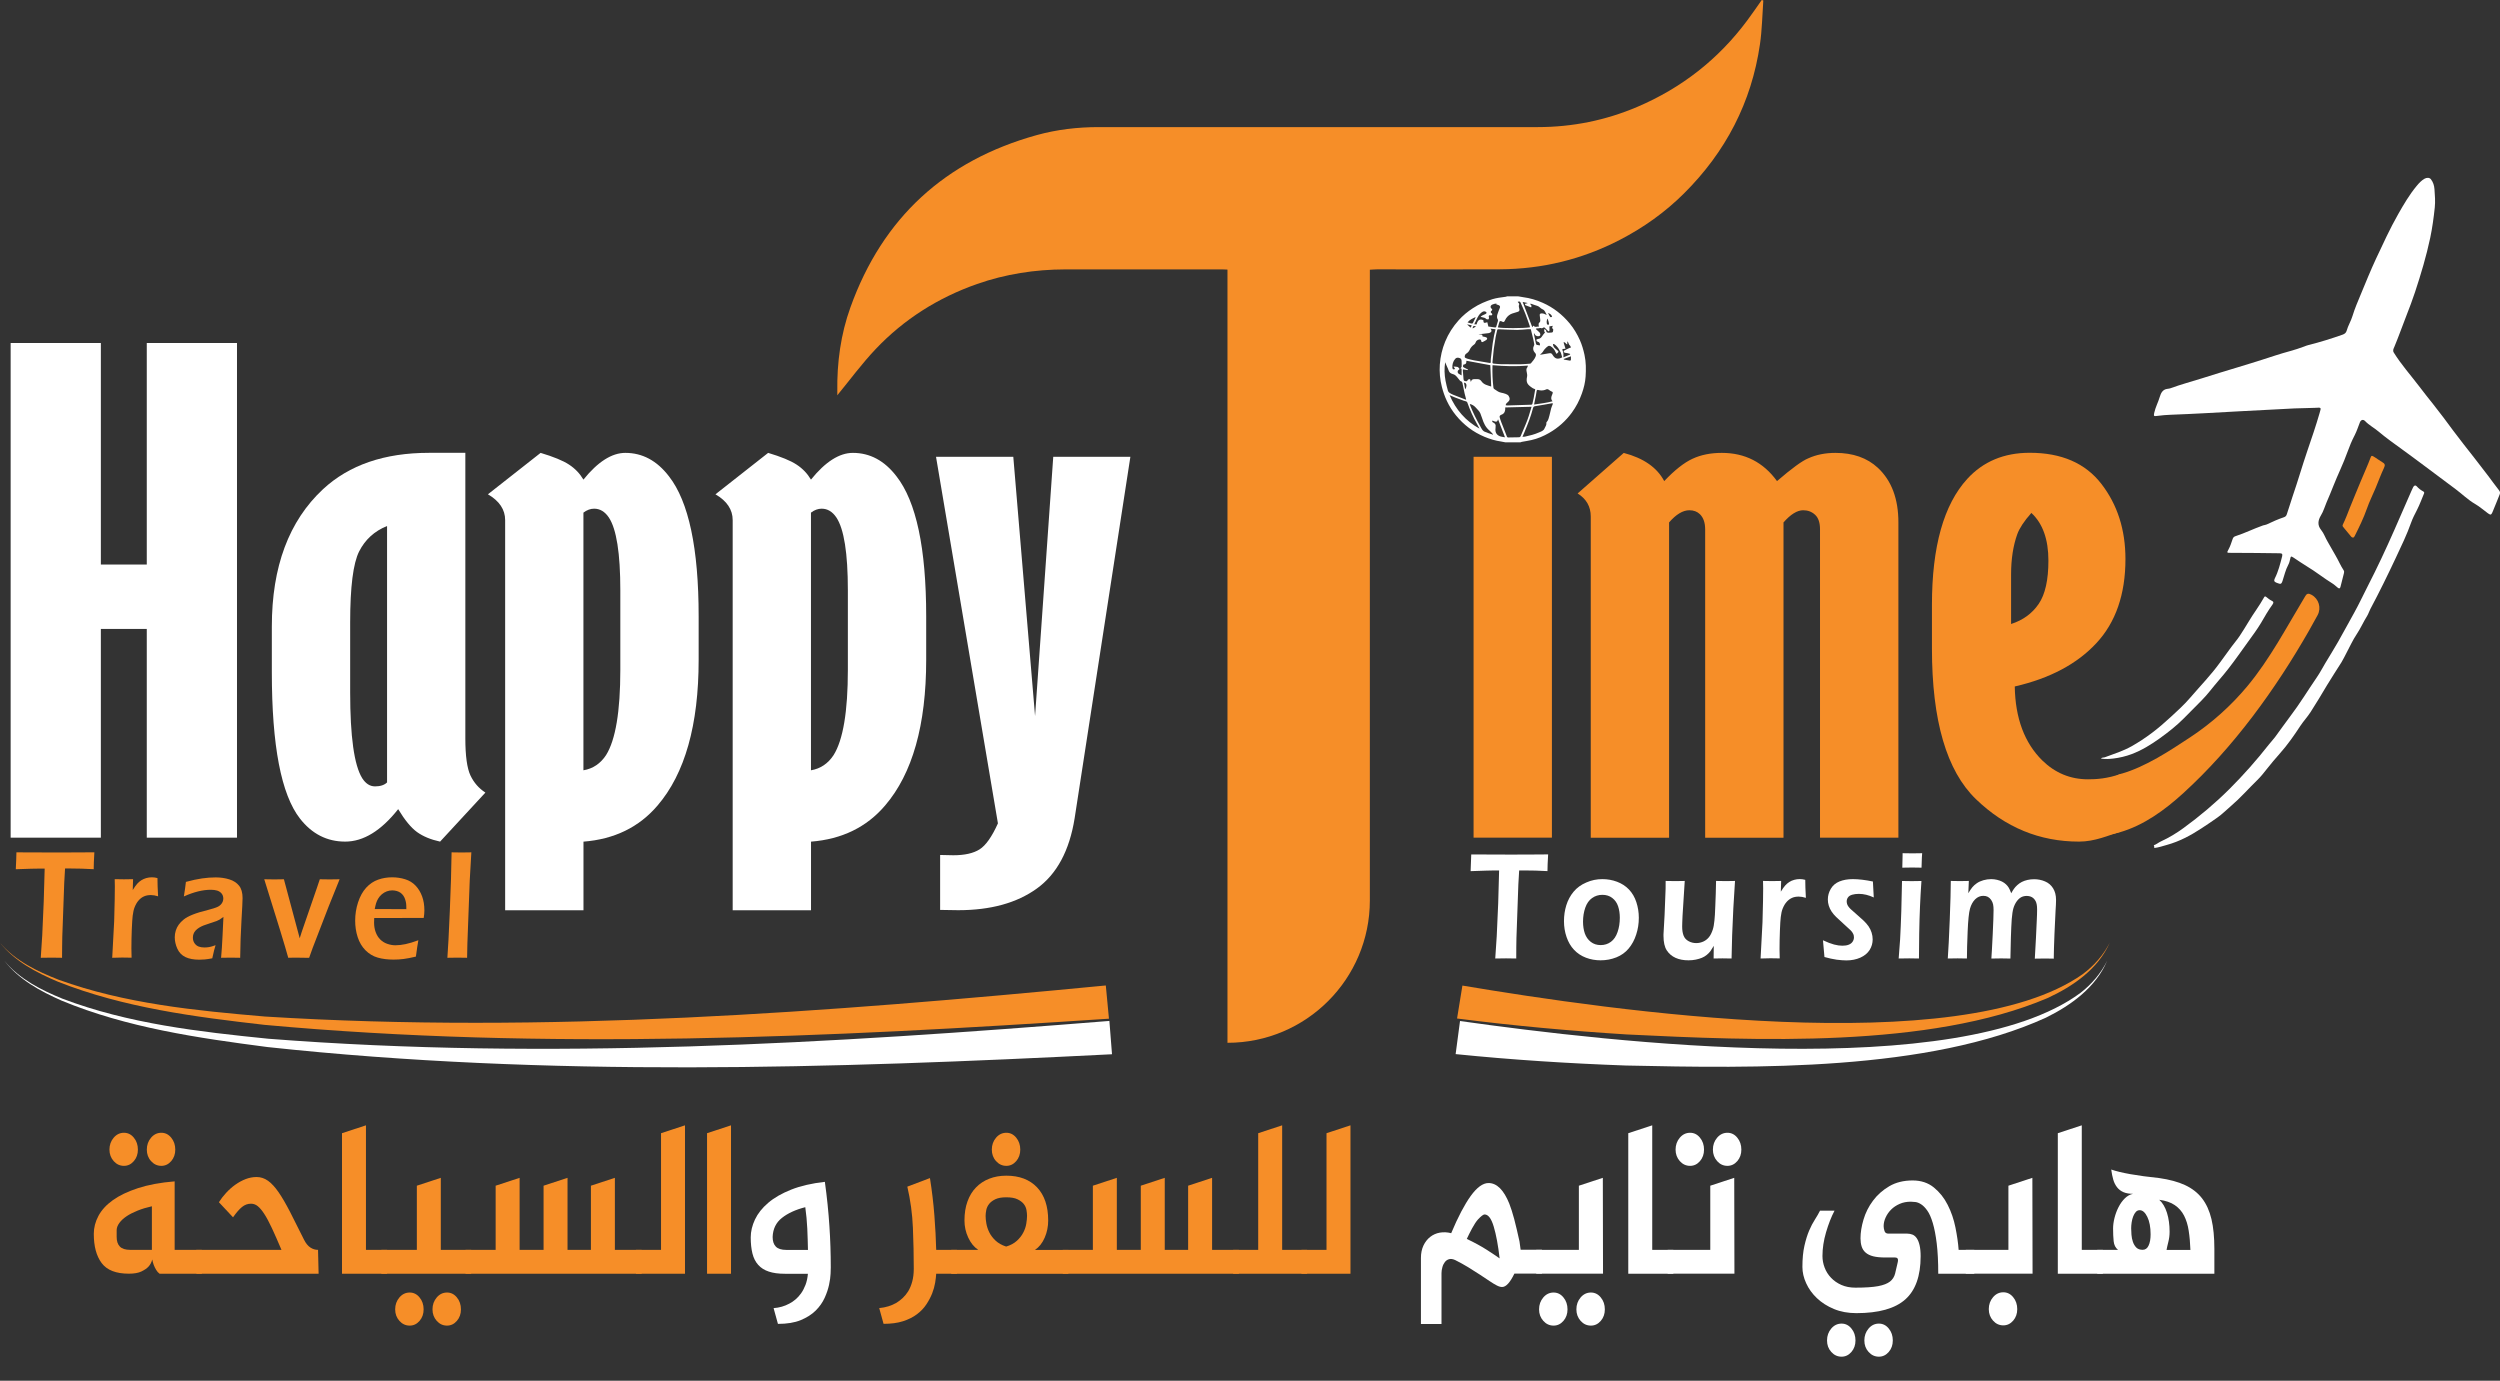 <?xml version="1.0" encoding="utf-8"?>
<!-- Generator: Adobe Illustrator 27.3.1, SVG Export Plug-In . SVG Version: 6.00 Build 0)  -->
<svg version="1.1" id="Layer_1" xmlns="http://www.w3.org/2000/svg" xmlns:xlink="http://www.w3.org/1999/xlink" x="0px" y="0px"
	 viewBox="0 0 523.76 289.27" style="enable-background:new 0 0 523.76 289.27;" xml:space="preserve">
<rect x="0" y="0" width="523.76" height="289.27" fill="#333333" stroke="none"/>
<style type="text/css">
	.st0{fill:#0C649B;}
	.st1{fill:#F68E28;}
	.st2{fill:#FFFFFF;}
</style>
<g>
	<g>
		<g>
			<path class="st1" d="M19.65,258.5c0-1.28,0.32-2.54,0.97-3.76c0.65-1.22,1.65-2.32,3.02-3.3c1.37-0.98,3.13-1.82,5.27-2.52
				c2.15-0.7,4.71-1.18,7.68-1.42v14.35h5.69v5h-8.85c-0.29-0.21-0.53-0.49-0.73-0.83c-0.2-0.34-0.36-0.67-0.49-1.01
				c-0.13-0.37-0.24-0.75-0.32-1.15c-0.13,0.58-0.39,1.08-0.79,1.51c-0.34,0.37-0.84,0.7-1.48,1.01c-0.65,0.31-1.52,0.46-2.63,0.46
				c-2.69,0-4.58-0.74-5.69-2.22S19.65,261.1,19.65,258.5z M22.93,240.85c0-0.98,0.3-1.81,0.89-2.5c0.59-0.69,1.31-1.03,2.15-1.03
				c0.82,0,1.51,0.34,2.07,1.03c0.57,0.69,0.85,1.52,0.85,2.5c0,0.95-0.28,1.75-0.85,2.41c-0.57,0.66-1.26,0.99-2.07,0.99
				c-0.84,0-1.56-0.33-2.15-0.99S22.93,241.79,22.93,240.85z M24.44,257.67v1.47c0,0.89,0.22,1.56,0.67,2.02
				c0.45,0.46,1.17,0.69,2.17,0.69h4.54v-9.13c-1.11,0.25-2.11,0.55-3.02,0.92c-0.91,0.37-1.68,0.76-2.31,1.19
				c-0.63,0.43-1.13,0.89-1.48,1.38C24.65,256.7,24.46,257.19,24.44,257.67z M30.76,240.85c0-0.98,0.3-1.81,0.89-2.5
				c0.59-0.69,1.31-1.03,2.15-1.03c0.82,0,1.51,0.34,2.07,1.03c0.57,0.69,0.85,1.52,0.85,2.5c0,0.95-0.28,1.75-0.85,2.41
				s-1.26,0.99-2.07,0.99c-0.84,0-1.56-0.33-2.15-0.99C31.05,242.6,30.76,241.79,30.76,240.85z"/>
			<path class="st1" d="M66.75,266.85h-25.6l-0.04-5h17.86c-0.76-1.8-1.44-3.33-2.01-4.56c-0.58-1.24-1.11-2.23-1.6-2.98
				c-0.49-0.75-0.95-1.29-1.38-1.63c-0.43-0.34-0.9-0.5-1.4-0.5c-0.69,0-1.31,0.23-1.88,0.69c-0.57,0.46-1.19,1.18-1.88,2.16
				l-2.96-3.16c0.42-0.67,0.93-1.33,1.52-1.97c0.59-0.64,1.23-1.21,1.92-1.7s1.4-0.88,2.15-1.17c0.75-0.29,1.52-0.44,2.31-0.44
				c0.87,0,1.67,0.27,2.41,0.8c0.74,0.54,1.48,1.34,2.21,2.41c0.74,1.07,1.53,2.44,2.39,4.1c0.86,1.67,1.84,3.62,2.94,5.85
				c0.37,0.73,0.8,1.27,1.3,1.6c0.5,0.34,1.04,0.5,1.62,0.5L66.75,266.85z"/>
			<path class="st1" d="M71.65,237.41l5.02-1.65v26.09h4.42v5h-9.44V237.41z"/>
			<path class="st1" d="M79.9,261.85h7.43v-13.44l5.02-1.65v15.09h6.36v5H79.9V261.85z M82.79,274.32c0-0.98,0.3-1.81,0.89-2.5
				c0.59-0.69,1.31-1.03,2.15-1.03c0.82,0,1.51,0.34,2.07,1.03c0.57,0.69,0.85,1.52,0.85,2.5c0,0.95-0.28,1.75-0.85,2.41
				c-0.57,0.66-1.26,0.99-2.07,0.99c-0.84,0-1.56-0.33-2.15-0.99S82.79,275.27,82.79,274.32z M90.61,274.32
				c0-0.98,0.3-1.81,0.89-2.5c0.59-0.69,1.31-1.03,2.15-1.03c0.82,0,1.51,0.34,2.07,1.03c0.57,0.69,0.85,1.52,0.85,2.5
				c0,0.95-0.28,1.75-0.85,2.41c-0.57,0.66-1.26,0.99-2.07,0.99c-0.84,0-1.56-0.33-2.15-0.99S90.61,275.27,90.61,274.32z"/>
			<path class="st1" d="M97.52,261.85h6.32v-13.44l5.02-1.65v15.09h5.02v-13.44l5.02-1.65v15.09h4.9v-13.44l5.02-1.65v15.09h5.61v5
				h-36.9V261.85z"/>
			<path class="st1" d="M133.24,261.85h5.25v-24.44l5.02-1.65v31.09h-10.27V261.85z"/>
			<path class="st1" d="M153.15,235.76v31.09h-5.02v-29.44L153.15,235.76z"/>
			<path class="st2" d="M174.05,265.52c0,0.21-0.01,0.66-0.04,1.33c-0.03,0.67-0.13,1.44-0.32,2.32s-0.49,1.79-0.93,2.75
				s-1.06,1.85-1.88,2.66c-0.82,0.81-1.86,1.47-3.14,2c-1.28,0.52-2.86,0.78-4.76,0.78l-0.91-3.3c1.21-0.09,2.32-0.41,3.32-0.96
				c0.42-0.21,0.84-0.5,1.26-0.85c0.42-0.35,0.81-0.78,1.17-1.28c0.36-0.5,0.66-1.09,0.93-1.77c0.26-0.67,0.43-1.45,0.51-2.34h-4.82
				c-1.34,0-2.47-0.15-3.38-0.46c-0.91-0.3-1.65-0.77-2.21-1.4c-0.57-0.63-0.97-1.42-1.21-2.38c-0.24-0.96-0.36-2.09-0.36-3.37
				c0-1.25,0.3-2.51,0.89-3.76c0.59-1.25,1.51-2.42,2.77-3.49c1.25-1.07,2.86-1.99,4.82-2.77c1.96-0.78,4.31-1.32,7.05-1.63
				c0.45,3.24,0.76,6.32,0.95,9.24C173.96,259.75,174.05,262.64,174.05,265.52z M169.27,261.85c-0.03-1.47-0.07-2.95-0.14-4.45
				c-0.07-1.5-0.21-3-0.42-4.49c-2.03,0.52-3.66,1.27-4.9,2.25c-1.24,0.98-1.88,2.31-1.94,3.99c0,0.89,0.22,1.56,0.67,2.02
				c0.45,0.46,1.17,0.69,2.17,0.69H169.27z"/>
			<path class="st1" d="M194.83,246.81c0.42,2.66,0.73,5.27,0.93,7.84c0.2,2.57,0.32,4.97,0.38,7.2h4.35v5h-4.35
				c-0.03,0.52-0.1,1.15-0.22,1.88c-0.12,0.73-0.33,1.48-0.63,2.25c-0.3,0.76-0.71,1.53-1.21,2.29c-0.5,0.76-1.15,1.45-1.96,2.06
				c-0.8,0.61-1.78,1.1-2.92,1.47c-1.15,0.37-2.51,0.55-4.09,0.55l-0.91-3.3c1.34-0.12,2.54-0.49,3.6-1.1
				c0.45-0.28,0.89-0.61,1.32-1.01s0.82-0.88,1.17-1.44c0.34-0.57,0.62-1.24,0.83-2.02s0.32-1.67,0.32-2.68
				c0-2.78-0.06-5.63-0.18-8.55c-0.12-2.92-0.51-5.8-1.17-8.64L194.83,246.81z"/>
			<path class="st1" d="M199.29,266.85v-5h5.65c-0.87-0.58-1.57-1.44-2.09-2.57c-0.53-1.13-0.79-2.32-0.79-3.58
				c0-1.5,0.21-2.83,0.63-3.99c0.42-1.16,1.01-2.14,1.78-2.93c0.76-0.79,1.69-1.41,2.77-1.83c1.08-0.43,2.28-0.64,3.59-0.64
				c2.74,0,4.89,0.82,6.44,2.45c1.55,1.64,2.33,3.95,2.33,6.95c0,1.25-0.24,2.45-0.73,3.58c-0.49,1.13-1.17,1.99-2.03,2.57h6.99v5
				h-10.11h-5.81H199.29z M210.79,250.84c-0.95,0-1.71,0.14-2.27,0.41c-0.57,0.28-1,0.6-1.3,0.99c-0.3,0.38-0.5,0.8-0.59,1.26
				c-0.09,0.46-0.14,0.87-0.14,1.24c0,0.46,0.05,0.99,0.16,1.61c0.11,0.61,0.31,1.22,0.61,1.83c0.3,0.61,0.74,1.19,1.3,1.72
				c0.57,0.54,1.31,0.96,2.23,1.26c0.92-0.27,1.67-0.68,2.25-1.21c0.58-0.53,1.03-1.11,1.34-1.72c0.32-0.61,0.53-1.23,0.63-1.86
				c0.1-0.63,0.16-1.17,0.16-1.63c0-0.37-0.04-0.78-0.12-1.24c-0.08-0.46-0.27-0.88-0.57-1.26c-0.3-0.38-0.74-0.71-1.32-0.99
				S211.79,250.84,210.79,250.84z M207.79,240.85c0-0.98,0.3-1.81,0.89-2.5c0.59-0.69,1.31-1.03,2.15-1.03
				c0.82,0,1.51,0.34,2.07,1.03c0.57,0.69,0.85,1.52,0.85,2.5c0,0.95-0.28,1.75-0.85,2.41s-1.26,0.99-2.07,0.99
				c-0.84,0-1.56-0.33-2.15-0.99C208.08,242.6,207.79,241.79,207.79,240.85z"/>
			<path class="st1" d="M222.64,261.85h6.32v-13.44l5.02-1.65v15.09H239v-13.44l5.02-1.65v15.09h4.9v-13.44l5.02-1.65v15.09h5.61v5
				h-36.9V261.85z"/>
			<path class="st1" d="M273.84,261.85v5h-15.49v-5h5.25v-24.44l5.02-1.65v26.09H273.84z"/>
			<path class="st1" d="M272.66,261.85h5.25v-24.44l5.02-1.65v31.09h-10.27V261.85z"/>
			<path class="st2" d="M304.03,258.36c1.42-3.39,2.79-5.99,4.09-7.8c1.3-1.8,2.55-2.71,3.73-2.71c1.74,0,3.19,1.44,4.35,4.31
				c0.34,0.86,0.68,1.93,1.03,3.23c0.34,1.3,0.71,2.87,1.11,4.7c0.1,0.67,0.18,1.25,0.24,1.74h4.46v5h-5.77
				c-0.9,1.86-1.75,2.8-2.57,2.8c-0.34,0-0.71-0.11-1.11-0.32c-0.42-0.21-0.93-0.52-1.52-0.92c-0.59-0.4-1.26-0.84-2-1.33
				c-0.74-0.49-1.55-1-2.43-1.54c-0.88-0.54-1.81-1.05-2.79-1.54c-0.47-0.21-0.89-0.28-1.25-0.18s-0.65,0.29-0.89,0.6
				c-0.24,0.31-0.42,0.67-0.53,1.1c-0.12,0.43-0.18,0.84-0.18,1.24v10.64h-4.31v-13.85c0-0.98,0.18-1.84,0.53-2.59
				c0.36-0.75,0.83-1.35,1.42-1.81c0.59-0.46,1.27-0.76,2.03-0.89S303.24,258.15,304.03,258.36z M314.18,263.64
				c-0.32-2.75-0.73-4.98-1.24-6.67c-0.51-1.7-1.15-2.54-1.92-2.54c-0.26,0-0.72,0.35-1.38,1.05c-0.4,0.46-0.81,1.09-1.25,1.9
				c-0.43,0.81-0.8,1.54-1.09,2.18c1.61,0.76,2.97,1.51,4.09,2.22C312.52,262.5,313.44,263.12,314.18,263.64z"/>
			<path class="st2" d="M321.85,261.85h8.93v-13.44l5.02-1.65l0.04,20.08h-13.99V261.85z M322.44,274.32c0-0.98,0.3-1.81,0.89-2.5
				c0.59-0.69,1.31-1.03,2.15-1.03c0.82,0,1.51,0.34,2.07,1.03c0.57,0.69,0.85,1.52,0.85,2.5c0,0.95-0.28,1.75-0.85,2.41
				s-1.26,0.99-2.07,0.99c-0.84,0-1.56-0.33-2.15-0.99S322.44,275.27,322.44,274.32z M330.26,274.32c0-0.98,0.3-1.81,0.89-2.5
				c0.59-0.69,1.31-1.03,2.15-1.03c0.82,0,1.51,0.34,2.07,1.03c0.57,0.69,0.85,1.52,0.85,2.5c0,0.95-0.28,1.75-0.85,2.41
				s-1.26,0.99-2.07,0.99c-0.84,0-1.56-0.33-2.15-0.99C330.56,276.07,330.26,275.27,330.26,274.32z"/>
			<path class="st2" d="M341.13,237.41l5.02-1.65v26.09h4.42v5h-9.44V237.41z"/>
			<path class="st2" d="M349.38,261.85h8.93v-13.44l5.02-1.65l0.04,20.08h-13.99V261.85z M351.04,240.85c0-0.98,0.3-1.81,0.89-2.5
				c0.59-0.69,1.31-1.03,2.15-1.03c0.82,0,1.51,0.34,2.07,1.03c0.57,0.69,0.85,1.52,0.85,2.5c0,0.95-0.28,1.75-0.85,2.41
				s-1.26,0.99-2.07,0.99c-0.84,0-1.56-0.33-2.15-0.99C351.34,242.6,351.04,241.79,351.04,240.85z M358.86,240.85
				c0-0.98,0.3-1.81,0.89-2.5c0.59-0.69,1.31-1.03,2.15-1.03c0.82,0,1.51,0.34,2.07,1.03c0.57,0.69,0.85,1.52,0.85,2.5
				c0,0.95-0.28,1.75-0.85,2.41s-1.26,0.99-2.07,0.99c-0.84,0-1.56-0.33-2.15-0.99S358.86,241.79,358.86,240.85z"/>
			<path class="st2" d="M400.7,247.31c1.76,0,3.25,0.49,4.45,1.47c1.2,0.98,2.17,2.19,2.9,3.65c0.74,1.45,1.28,3.03,1.62,4.72
				c0.34,1.7,0.57,3.26,0.67,4.7h3.28v5h-7.55c0-2.51-0.11-4.62-0.32-6.35c-0.21-1.73-0.49-3.16-0.83-4.29
				c-0.34-1.13-0.72-2-1.15-2.59c-0.42-0.6-0.85-1.03-1.28-1.31s-0.84-0.44-1.21-0.48s-0.68-0.07-0.95-0.07
				c-0.87,0-1.65,0.15-2.35,0.46s-1.29,0.7-1.78,1.19c-0.49,0.49-0.87,1.04-1.15,1.65c-0.28,0.61-0.42,1.22-0.42,1.83
				c0,0.31,0.06,0.64,0.18,1.01c0.12,0.37,0.39,0.55,0.81,0.55h3.95c0.39,0,0.76,0.07,1.11,0.21c0.34,0.14,0.64,0.39,0.89,0.76
				c0.25,0.37,0.45,0.86,0.59,1.47s0.22,1.38,0.22,2.29c0,4.13-1.07,7.15-3.22,9.06c-2.15,1.91-5.56,2.87-10.25,2.87
				c-1.74,0-3.31-0.29-4.7-0.87c-1.4-0.58-2.58-1.34-3.56-2.27c-0.98-0.93-1.73-1.97-2.25-3.12c-0.53-1.15-0.79-2.29-0.79-3.42
				c0-1.71,0.14-3.19,0.42-4.42s0.61-2.3,0.99-3.19c0.38-0.89,0.78-1.66,1.21-2.32c0.42-0.66,0.78-1.28,1.07-1.86h3.04
				c-0.69,1.31-1.28,2.83-1.78,4.54c-0.5,1.71-0.75,3.36-0.75,4.95c0,0.83,0.15,1.64,0.45,2.43c0.3,0.8,0.75,1.51,1.34,2.13
				c0.59,0.63,1.32,1.13,2.17,1.51c0.86,0.38,1.84,0.57,2.94,0.57c2.08,0,3.67-0.11,4.78-0.32c1.11-0.21,1.93-0.54,2.47-0.96
				c0.54-0.43,0.9-0.99,1.07-1.67c0.17-0.69,0.36-1.51,0.57-2.45c0.03-0.09,0.04-0.21,0.04-0.37c0-0.37-0.21-0.55-0.63-0.55h-2.01
				c-1.03,0-1.88-0.08-2.55-0.25c-0.67-0.17-1.2-0.43-1.6-0.78s-0.67-0.78-0.83-1.28c-0.16-0.5-0.24-1.08-0.24-1.72
				c0-1.19,0.21-2.5,0.63-3.92c0.42-1.42,1.08-2.74,1.98-3.94c0.89-1.21,2.03-2.22,3.4-3.03
				C397.17,247.72,398.81,247.31,400.7,247.31z M382.77,280.83c0-0.98,0.3-1.81,0.89-2.5c0.59-0.69,1.31-1.03,2.15-1.03
				c0.82,0,1.51,0.34,2.07,1.03c0.57,0.69,0.85,1.52,0.85,2.5c0,0.95-0.28,1.75-0.85,2.41c-0.57,0.66-1.26,0.99-2.07,0.99
				c-0.84,0-1.56-0.33-2.15-0.99C383.06,282.58,382.77,281.78,382.77,280.83z M390.59,280.83c0-0.98,0.3-1.81,0.89-2.5
				c0.59-0.69,1.31-1.03,2.15-1.03c0.82,0,1.51,0.34,2.07,1.03c0.57,0.69,0.85,1.52,0.85,2.5c0,0.95-0.28,1.75-0.85,2.41
				c-0.57,0.66-1.26,0.99-2.07,0.99c-0.84,0-1.56-0.33-2.15-0.99C390.88,282.58,390.59,281.78,390.59,280.83z"/>
			<path class="st2" d="M411.84,261.85h8.93v-13.44l5.02-1.65l0.04,20.08h-13.99V261.85z M416.66,274.27c0-0.98,0.3-1.81,0.89-2.5
				c0.59-0.69,1.31-1.03,2.15-1.03c0.82,0,1.51,0.34,2.07,1.03c0.57,0.69,0.85,1.52,0.85,2.5c0,0.95-0.28,1.75-0.85,2.41
				c-0.57,0.66-1.26,0.99-2.07,0.99c-0.84,0-1.56-0.33-2.15-0.99S416.66,275.22,416.66,274.27z"/>
			<path class="st2" d="M431.12,237.41l5.02-1.65v26.09h4.42v5h-9.44V237.41z"/>
			<path class="st2" d="M463.91,266.85h-24.53v-5h4.35c-0.53-0.43-0.83-1.03-0.91-1.81s-0.12-1.66-0.12-2.64
				c0-0.7,0.1-1.45,0.3-2.25c0.2-0.79,0.48-1.55,0.85-2.27c0.37-0.72,0.81-1.33,1.32-1.83c0.51-0.5,1.09-0.82,1.72-0.94
				c-0.79,0-1.46-0.11-2-0.34c-0.54-0.23-0.99-0.57-1.34-1.01s-0.63-0.98-0.81-1.61c-0.18-0.63-0.33-1.34-0.43-2.13
				c2,0.7,5.36,1.3,10.07,1.79c2.13,0.31,3.93,0.79,5.39,1.47s2.65,1.6,3.56,2.77c0.91,1.18,1.57,2.63,1.98,4.36
				c0.41,1.73,0.61,3.81,0.61,6.26V266.85z M450.56,258.59c0-1.5-0.23-2.71-0.69-3.65s-0.99-1.4-1.6-1.4
				c-0.32,0-0.59,0.12-0.81,0.37c-0.22,0.25-0.41,0.56-0.55,0.94c-0.15,0.38-0.25,0.79-0.32,1.24s-0.1,0.86-0.1,1.26
				c0,0.37,0.02,0.81,0.06,1.33c0.04,0.52,0.14,1.02,0.3,1.49c0.16,0.47,0.4,0.87,0.71,1.19c0.32,0.32,0.76,0.48,1.34,0.48
				c0.55,0,0.97-0.3,1.24-0.89C450.42,260.36,450.56,259.57,450.56,258.59z M458.9,261.85c-0.05-1.47-0.17-2.8-0.36-4.01
				c-0.18-1.21-0.51-2.26-0.97-3.16c-0.46-0.9-1.11-1.63-1.94-2.2c-0.83-0.57-1.92-0.94-3.26-1.12c0.71,0.64,1.25,1.55,1.62,2.73
				c0.37,1.18,0.55,2.5,0.55,3.97c0,0.73-0.09,1.44-0.26,2.11c-0.17,0.67-0.3,1.24-0.38,1.7H458.9z"/>
		</g>
	</g>
	<g>
		<g>
			<path class="st2" d="M2.23,71.86h18.9v46.41h9.62V71.86h18.9V175.5h-18.9v-43.74h-9.62v43.74H2.23V71.86z"/>
			<path class="st2" d="M83.42,169.52c-3.59,4.54-7.29,6.8-11.1,6.8c-3.81,0-6.97-1.61-9.48-4.83c-3.93-5.04-5.89-15.26-5.89-30.65
				v-9.6c0-12.5,3.57-22.08,10.71-28.74c5.48-5.09,12.89-7.63,22.2-7.63h7.63v59.8c0,3.69,0.36,6.28,1.07,7.79
				c0.71,1.5,1.76,2.7,3.13,3.59l-9.49,10.27c-1.95-0.42-3.56-1.09-4.83-2C86.12,173.41,84.8,171.81,83.42,169.52z M81.09,110.2
				c-2.63,1.06-4.58,2.83-5.84,5.31c-1.26,2.48-1.89,7.45-1.89,14.91v14.62c0,9.28,0.84,15.28,2.52,17.99
				c0.73,1.14,1.62,1.72,2.69,1.72c1.12,0,1.96-0.28,2.52-0.83V110.2z"/>
			<path class="st2" d="M113.26,94.88c2.7,0.81,4.69,1.62,5.95,2.45c1.27,0.83,2.27,1.88,3.02,3.15c3.01-3.73,5.94-5.6,8.78-5.6
				c3.58,0,6.62,1.63,9.13,4.9c4.15,5.3,6.23,15.09,6.23,29.37v9.09c0,13.65-2.87,23.82-8.61,30.52c-3.87,4.54-9.04,7.06-15.52,7.57
				v14.37h-16.41v-81.73c0-2.2-1.2-4.01-3.61-5.41L113.26,94.88z M122.23,107.4v53.98c1.99-0.34,3.57-1.4,4.74-3.18
				c1.99-3.18,2.99-9.13,2.99-17.87v-16.66c0-7.76-0.8-12.84-2.41-15.26c-0.83-1.23-1.86-1.84-3.08-1.84
				C123.7,106.57,122.95,106.85,122.23,107.4z"/>
			<path class="st2" d="M160.93,94.88c2.7,0.81,4.69,1.62,5.95,2.45c1.27,0.83,2.27,1.88,3.02,3.15c3.01-3.73,5.94-5.6,8.78-5.6
				c3.58,0,6.62,1.63,9.13,4.9c4.15,5.3,6.23,15.09,6.23,29.37v9.09c0,13.65-2.87,23.82-8.61,30.52c-3.87,4.54-9.04,7.06-15.52,7.57
				v14.37H153.5v-81.73c0-2.2-1.2-4.01-3.61-5.41L160.93,94.88z M169.9,107.4v53.98c1.99-0.34,3.57-1.4,4.74-3.18
				c1.99-3.18,2.99-9.13,2.99-17.87v-16.66c0-7.76-0.8-12.84-2.41-15.26c-0.83-1.23-1.86-1.84-3.08-1.84
				C171.37,106.57,170.62,106.85,169.9,107.4z"/>
			<path class="st2" d="M196.1,95.7h16.19l4.56,54.32l3.81-54.32h16.16l-11.68,75.73c-1.09,6.8-3.73,11.71-7.93,14.73
				c-4.19,3.02-9.68,4.53-16.46,4.53c-1.21,0-2.47-0.02-3.79-0.06v-11.51l2.77,0.06c2.36,0,4.19-0.41,5.49-1.23
				c1.3-0.82,2.58-2.63,3.85-5.45L196.1,95.7z"/>
			<path class="st1" d="M308.72,95.7h16.41v79.79h-16.41V95.7z"/>
			<path class="st1" d="M348.66,100.79c2.17-2.29,4.14-3.85,5.91-4.67c1.77-0.83,3.82-1.24,6.16-1.24c4.85,0,8.7,1.97,11.56,5.91
				c3.1-2.67,5.28-4.26,6.55-4.77c1.67-0.76,3.56-1.14,5.69-1.14c3.68,0,6.63,1.04,8.88,3.12c2.87,2.67,4.31,6.49,4.31,11.44v66.06
				H381.3v-64.6c0-1.4-0.34-2.42-1.03-3.05c-0.69-0.64-1.52-0.95-2.49-0.95c-0.63,0-1.29,0.21-1.98,0.64
				c-0.69,0.42-1.4,1.06-2.15,1.91v66.06h-16.41v-64.6c0-1.4-0.37-2.46-1.1-3.18c-0.57-0.55-1.3-0.83-2.21-0.83
				c-0.68,0-1.37,0.21-2.08,0.64c-0.71,0.42-1.43,1.06-2.17,1.91v66.06h-16.41v-67.3c0-2.08-0.92-3.69-2.75-4.83l9.66-8.49
				C344.34,95.98,347.16,97.95,348.66,100.79z"/>
			<path class="st1" d="M444.3,174.22c-2.58,0.8-5.41,2.1-8.73,2.1c-8.27,0-15.47-2.97-21.61-8.9c-6.14-5.93-9.21-16.45-9.21-31.54
				v-9.16c0-12.21,2.47-21,7.4-26.39c3.33-3.64,7.69-5.47,13.08-5.47c6.66,0,11.66,2.17,15.02,6.52c3.36,4.35,5.04,9.59,5.04,15.74
				c0,7.38-2.03,13.25-6.08,17.61c-4.05,4.37-9.76,7.4-17.11,9.09c0.11,6.65,2.04,11.83,5.78,15.51c2.7,2.63,5.89,3.94,9.57,3.94
				c1.67,0,3.99-0.11,6.98-1.17L444.3,174.22z M425.58,107.46c-1.51,1.7-2.49,3.18-2.95,4.45c-0.87,2.42-1.3,5.24-1.3,8.46v10.36
				c2.49-0.8,4.41-2.2,5.78-4.2c1.36-1.99,2.04-5.02,2.04-9.09C429.15,113,427.96,109.67,425.58,107.46z"/>
		</g>
		<path class="st1" d="M175.42,82.81c2.64-3.21,5.14-6.62,8.02-9.66c5.95-6.28,13.1-10.78,21.26-13.65
			c5.92-2.08,12.17-3.05,18.45-3.06c11,0,21.99,0,32.99,0c0.3,0,0.6,0.02,1.02,0.04c0,21.23,0,140.65,0,161.99h0
			c16.47,0,29.83-13.36,29.83-29.83V56.51c0.58-0.03,1.05-0.08,1.52-0.08c8.58,0,17.16,0.04,25.74-0.01
			c8.83-0.05,17.2-2.08,25.06-6.14c4.98-2.57,9.51-5.79,13.48-9.74c8.73-8.68,14.16-19.07,15.93-31.28c0.44-3.02,0.48-6.1,0.7-9.15
			c-0.17-0.06-0.15-0.06-0.32-0.12c-1.02,1.45-2.02,2.92-3.08,4.34c-6.02,8.09-13.7,14.09-22.97,18.05
			c-6.65,2.84-13.62,4.24-20.84,4.25c-30.69,0.02-61.37,0.02-92.06,0c-4.38,0-8.75,0.51-12.97,1.68
			c-19.17,5.33-32.27,17.3-39.01,36.08c-2.04,5.67-2.84,11.59-2.75,17.62C175.41,82.29,175.41,82.55,175.42,82.81
			C175.42,82.88,175.48,82.94,175.42,82.81z"/>
		<g>
			<path class="st2" d="M318.11,62.09c0.33,0.06,0.66,0.13,0.99,0.17c1.42,0.18,2.78,0.59,4.09,1.17c2.25,0.99,4.12,2.47,5.68,4.35
				c0.87,1.06,1.56,2.23,2.12,3.48c0.44,0.99,0.74,2.03,0.97,3.09c0.33,1.51,0.33,3.04,0.23,4.56c-0.08,1.2-0.37,2.38-0.78,3.53
				c-0.51,1.45-1.21,2.79-2.11,4.02c-1.28,1.75-2.87,3.16-4.75,4.24c-1.17,0.67-2.41,1.21-3.73,1.5c-0.66,0.15-1.33,0.25-2,0.37
				c-0.09,0.02-0.18,0.06-0.28,0.1c-1.06,0-2.11,0-3.17,0c-0.3-0.06-0.59-0.13-0.89-0.17c-1.2-0.17-2.34-0.52-3.45-0.98
				c-2.39-0.99-4.38-2.51-6.01-4.51c-0.75-0.92-1.38-1.92-1.89-3c-0.45-0.95-0.79-1.93-1.05-2.95c-0.4-1.55-0.54-3.13-0.43-4.71
				c0.12-1.65,0.49-3.24,1.12-4.78c0.68-1.66,1.63-3.14,2.82-4.47c0.87-0.98,1.88-1.81,2.98-2.53c1.29-0.85,2.69-1.45,4.16-1.91
				c0.41-0.13,0.85-0.2,1.27-0.28c0.52-0.09,1.04-0.15,1.55-0.22c0.06-0.01,0.11-0.05,0.16-0.08
				C316.52,62.09,317.32,62.09,318.11,62.09z M320.71,68.97c-0.24,0-0.43-0.01-0.62,0c-0.74,0.05-1.48,0.15-2.22,0.15
				c-1.31-0.01-2.62-0.08-3.92-0.14c-0.16-0.01-0.24,0.03-0.28,0.18c-0.11,0.49-0.24,0.97-0.33,1.47c-0.15,0.84-0.28,1.68-0.39,2.52
				c-0.11,0.9-0.18,1.81-0.27,2.72c-0.02,0.2,0.07,0.29,0.26,0.31c0.51,0.04,1.02,0.11,1.54,0.12c1.33,0.02,2.66,0.03,3.99,0.02
				c0.69-0.01,1.38-0.08,2.08-0.13c0.07,0,0.15-0.05,0.2-0.1c0.36-0.44,0.76-0.86,0.97-1.41c0.1-0.27,0.11-0.5-0.1-0.73
				c-0.47-0.49-0.53-1.02-0.21-1.64c0.03-0.06,0.03-0.16,0.02-0.23c-0.06-0.31-0.11-0.62-0.18-0.93
				C321.06,70.43,320.88,69.69,320.71,68.97z M312.72,76.51c-0.03,0.07-0.04,0.09-0.04,0.1c-0.04,1.54,0.01,3.08,0.2,4.6
				c0.01,0.1,0.07,0.23,0.15,0.28c0.47,0.27,0.86,0.67,1.43,0.77c0.34,0.06,0.68,0.15,1,0.27c0.23,0.09,0.49,0.22,0.61,0.42
				c0.31,0.51,0.3,0.9-0.19,1.3c-0.2,0.17-0.41,0.33-0.43,0.65c0.11,0.02,0.21,0.05,0.3,0.05c1.68-0.05,3.35-0.11,5.02-0.16
				c0.18-0.01,0.26-0.08,0.29-0.26c0.07-0.38,0.18-0.75,0.25-1.12c0.12-0.62,0.22-1.24,0.33-1.86c-0.21-0.09-0.4-0.14-0.55-0.24
				c-1.08-0.72-1.43-1.13-1.16-2.42c0.06-0.29-0.01-0.62-0.07-0.92c-0.08-0.36-0.15-0.69,0.12-1.01c0.07-0.08,0.08-0.22,0.13-0.36
				C317.61,76.79,315.16,76.74,312.72,76.51z M320.87,85.22c-1.84,0.05-3.66,0.09-5.52,0.14c0,0.1,0.01,0.25,0,0.4
				c-0.04,0.43-0.17,0.81-0.58,1.03c-0.16,0.08-0.34,0.12-0.47,0.23c-0.08,0.06-0.15,0.23-0.13,0.33c0.09,0.37,0.22,0.74,0.35,1.09
				c0.39,1.02,0.8,2.05,1.2,3.06c0.03,0.07,0.14,0.15,0.21,0.15c0.78,0,1.57-0.01,2.35-0.04c0.1,0,0.24-0.1,0.29-0.2
				c0.38-0.86,0.75-1.72,1.1-2.6c0.23-0.55,0.44-1.12,0.62-1.68C320.5,86.51,320.68,85.86,320.87,85.22z M318.96,91.51
				c0.21-0.01,0.37,0,0.52-0.03c1-0.22,2-0.46,2.93-0.88c0.45-0.2,0.97-0.32,1.19-0.87c0.16-0.38,0.45-0.71,0.37-1.16
				c-0.01-0.04,0.02-0.1,0.05-0.13c0.38-0.39,0.46-0.92,0.6-1.41c0.13-0.48,0.22-0.98,0.35-1.46c0.08-0.3,0.22-0.58,0.33-0.88
				c0.05-0.13,0.04-0.24-0.16-0.2c-1.15,0.2-2.29,0.42-3.44,0.59c-0.3,0.05-0.44,0.09-0.53,0.43c-0.22,0.86-0.5,1.71-0.8,2.54
				c-0.3,0.83-0.65,1.64-0.98,2.46C319.26,90.82,319.12,91.14,318.96,91.51z M310.6,70.49c0.24,0.05,0.47,0.08,0.68,0.15
				c0.12,0.04,0.27,0.14,0.29,0.23c0.02,0.1-0.07,0.28-0.16,0.34c-0.23,0.16-0.48,0.29-0.74,0.42c-0.2,0.1-0.32,0.02-0.35-0.2
				c-0.01-0.09-0.04-0.22-0.1-0.25c-0.33-0.19-0.89,0.09-1.02,0.46c-0.07,0.19-0.18,0.41-0.34,0.52c-0.43,0.3-0.76,0.66-0.97,1.15
				c-0.15,0.35-0.41,0.59-0.72,0.79c-0.26,0.17-0.32,0.47-0.3,0.72c0.01,0.12,0.3,0.25,0.48,0.31c0.48,0.14,0.97,0.27,1.46,0.36
				c1.09,0.2,2.18,0.37,3.27,0.55c0.17,0.03,0.24-0.03,0.24-0.2c0-0.24-0.01-0.48,0.02-0.71c0.12-1.05,0.24-2.1,0.38-3.15
				c0.08-0.58,0.19-1.15,0.3-1.72c0.09-0.43,0.2-0.85,0.3-1.28c-0.36-0.05-0.68-0.09-1.06-0.13c0.28,0.37,0.28,0.6,0.03,0.77
				c-0.12,0.08-0.26,0.15-0.4,0.17c-0.56,0.08-1.12,0.12-1.67,0.2c-0.16,0.02-0.3,0.1-0.46,0.16
				C310.55,70.03,310.55,70.03,310.6,70.49z M312.23,76.51c-1.65-0.31-3.33-0.62-5.01-0.93c-0.01,0.59-0.1,0.71-0.68,0.84
				c0.04,0.18-0.16,0.4,0.1,0.54c0.3,0.17,0.61,0.31,0.92,0.47c-0.01,0.04-0.01,0.07-0.02,0.11c-0.24-0.04-0.49-0.05-0.73-0.11
				c-0.28-0.08-0.35-0.05-0.34,0.24c0.04,0.6,0.09,1.2,0.15,1.8c0.01,0.11,0.09,0.3,0.16,0.31c0.22,0.04,0.46,0.25,0.66-0.07
				c0.11-0.18,0.28-0.34,0.55-0.25c0.05,0.18,0.1,0.36,0.16,0.56c0.12-0.44,0.3-0.58,0.74-0.59c0.19,0,0.38,0.01,0.57,0
				c0.39-0.02,0.7,0.13,0.91,0.45c0.49,0.72,1.29,0.85,2.04,1.1C312.36,79.46,312.3,77.98,312.23,76.51z M320.53,68.57
				c-0.01-0.1-0.01-0.18-0.04-0.26c-0.29-0.83-0.57-1.67-0.89-2.49c-0.31-0.8-0.67-1.59-1.01-2.38c-0.13-0.29-0.28-0.35-0.63-0.19
				c0.09,0.1,0.18,0.19,0.25,0.29c0.04,0.06,0.1,0.17,0.07,0.22c-0.15,0.34-0.06,0.67,0.03,0.99c0.08,0.3-0.03,0.46-0.28,0.56
				c-0.27,0.1-0.56,0.16-0.84,0.26c-0.26,0.08-0.54,0.15-0.77,0.29c-0.49,0.29-0.86,0.69-1.1,1.22c-0.21,0.47-0.32,0.47-0.81,0.21
				c-0.08-0.05-0.32,0-0.34,0.06c-0.14,0.4-0.25,0.82-0.36,1.24C314.67,68.8,319.28,68.8,320.53,68.57z M307.09,83.73
				c0.02-0.02,0.05-0.05,0.07-0.07c-0.11-0.41-0.23-0.82-0.32-1.23c-0.14-0.62-0.28-1.25-0.39-1.88c-0.05-0.32-0.08-0.62-0.47-0.71
				c-0.05-0.01-0.09-0.07-0.13-0.12c-0.19-0.24-0.38-0.48-0.58-0.71c-0.25-0.29-0.5-0.56-0.92-0.64c-0.24-0.05-0.5-0.2-0.66-0.39
				c-0.17-0.21-0.23-0.51-0.35-0.77c-0.1-0.22-0.2-0.44-0.3-0.67c-0.09-0.22-0.18-0.43-0.27-0.65c-0.21,1.3-0.16,2.59,0.07,3.86
				c0.13,0.72,0.32,1.42,0.51,2.12c0.04,0.15,0.17,0.31,0.3,0.41c0.24,0.17,0.5,0.31,0.77,0.41
				C305.32,83.06,306.2,83.39,307.09,83.73z M309.96,89.8c-0.17-0.31-0.33-0.63-0.5-0.93c-0.82-1.45-1.5-2.97-2.05-4.54
				c-0.03-0.09-0.12-0.18-0.21-0.22c-0.16-0.07-0.34-0.09-0.51-0.15c-0.62-0.22-1.23-0.45-1.84-0.68c-0.37-0.14-0.73-0.31-1.15-0.49
				C305.01,85.85,307.06,88.19,309.96,89.8z M319,63.26c0.68,1.78,1.35,3.51,2.02,5.29c0.09-0.12,0.16-0.22,0.25-0.34
				c0.34,0.47,0.75,0.16,1.18,0.19c-0.06-0.14-0.12-0.22-0.11-0.3c0.01-0.16,0.01-0.4,0.11-0.47c0.28-0.19,0.26-0.44,0.23-0.71
				c-0.03-0.29-0.06-0.59-0.1-0.88c-0.03-0.27,0.11-0.36,0.36-0.38c0.42-0.04,0.75,0.16,1.11,0.34c-0.26-0.43-0.34-0.98-0.88-1.2
				c-0.43-0.17-0.66-0.61-1.13-0.73c-0.41-0.1-0.8-0.28-1.2-0.41c-0.08-0.03-0.18,0-0.34,0c0.28,0.2,0.46,0.38,0.28,0.74
				c-0.4-0.15-0.81-0.3-1.2-0.46c-0.05-0.02-0.1-0.14-0.09-0.21c0.01-0.05,0.09-0.12,0.15-0.14c0.11-0.03,0.23-0.03,0.35-0.04
				c0-0.03,0-0.05,0-0.08C319.67,63.4,319.33,63.33,319,63.26z M311.82,68.41c0.46,0.06,0.91,0.12,1.36,0.19
				c0.16,0.02,0.25-0.01,0.3-0.19c0.09-0.36,0.23-0.71,0.32-1.07c0.03-0.13,0.06-0.3,0-0.4c-0.22-0.34-0.2-0.69-0.1-1.03
				c0.15-0.49,0.34-0.96,0.53-1.43c0.09-0.24,0.01-0.41-0.19-0.52c-0.16-0.09-0.35-0.12-0.54-0.18c0-0.04,0.01-0.11,0.01-0.19
				c-0.16,0.02-0.31,0.04-0.45,0.07c-0.14,0.04-0.28,0.09-0.42,0.15c-0.39,0.17-0.48,0.58-0.16,0.84c0.21,0.17,0.18,0.32,0.01,0.45
				c-0.22,0.18-0.23,0.34-0.01,0.51c0.15,0.12,0.21,0.27,0.1,0.4c-0.06,0.07-0.24,0.07-0.36,0.05c-0.22-0.04-0.34,0.05-0.32,0.28
				c0.01,0.07,0.06,0.14,0.05,0.2c-0.01,0.13-0.04,0.35-0.09,0.36c-0.16,0.02-0.38,0.03-0.48-0.07c-0.21-0.21-0.45-0.3-0.73-0.34
				c-0.13-0.02-0.26-0.06-0.39-0.09c-0.01-0.03-0.02-0.06-0.03-0.1c0.14-0.09,0.28-0.19,0.42-0.26c0.22-0.11,0.46-0.17,0.66-0.31
				c0.2-0.14,0.16-0.32-0.06-0.43c-0.34-0.18-0.61-0.02-0.87,0.17c-0.48,0.36-0.75,0.87-1,1.39c-0.17,0.34-0.33,0.69-0.52,1.08
				c0.21,0.01,0.35,0.02,0.49,0.02c0.24-0.91,0.68-1.24,1.42-0.87c0.02,0.6,0.12,0.65,0.83,0.42
				C311.68,67.8,311.74,68.09,311.82,68.41z M321.39,84.75c1.3-0.2,2.57-0.33,3.87-0.68c-0.41-0.49-0.28-0.93-0.08-1.38
				c0.04-0.1,0.09-0.2,0.11-0.3c0.05-0.19,0-0.3-0.22-0.37c-0.18-0.06-0.35-0.19-0.51-0.31c-0.2-0.15-0.4-0.25-0.65-0.12
				c-0.08,0.04-0.16,0.07-0.24,0.1c-0.46,0.15-0.91,0.15-1.37,0.02c-0.23-0.07-0.34-0.01-0.38,0.28c-0.07,0.57-0.2,1.13-0.31,1.69
				C321.55,84.01,321.47,84.36,321.39,84.75z M307.93,84.63c0.04,0.13,0.06,0.26,0.1,0.37c0.57,1.45,1.27,2.84,2.03,4.19
				c0.3,0.54,0.52,1.18,1.25,1.35c0.18,0.04,0.34,0.15,0.52,0.21c0.32,0.11,0.63,0.21,0.95,0.31c0.01-0.02,0.02-0.05,0.03-0.07
				c-0.26-0.27-0.49-0.56-0.77-0.8c-0.8-0.66-1.21-1.55-1.51-2.51c-0.11-0.36-0.25-0.72-0.39-1.07c-0.2-0.49-0.62-0.82-0.95-1.21
				C308.84,85.01,308.46,84.76,307.93,84.63z M326.1,74.15c-0.09-0.16-0.18-0.29-0.24-0.44c-0.2-0.52-0.57-0.9-1.02-1.19
				c-0.13-0.08-0.39-0.09-0.51-0.01c-0.27,0.18-0.52,0.41-0.73,0.66c-0.31,0.35-0.44,0.86-1.01,1.08c0.16,0.02,0.24,0.05,0.31,0.04
				c0.49-0.08,0.99-0.16,1.48-0.25c0.53-0.1,0.68-0.06,0.9,0.32c0.5,0.85,1.08,0.98,2.01,0.51c-0.09-0.32-0.18-0.66-0.29-0.98
				c-0.06-0.16-0.18-0.3-0.26-0.46c-0.24-0.5-0.58-0.93-1.02-1.26c-0.09-0.07-0.23-0.07-0.38-0.12c0.03,0.51,0.27,0.8,0.6,1.05
				c0.18,0.14,0.36,0.3,0.52,0.46c0.04,0.04,0.04,0.18,0,0.23C326.38,73.91,326.26,73.99,326.1,74.15z M324.6,68.38
				c0.01,0.33,0.04,0.6,0.01,0.86c-0.01,0.14-0.13,0.26-0.29,0.1c-0.17-0.16-0.34-0.32-0.5-0.5c-0.28-0.31-0.33-0.32-0.68-0.1
				c-0.04,0.02-0.1,0.05-0.13,0.04c-0.31-0.17-0.61,0.06-0.92,0.01c-0.09-0.01-0.19,0.04-0.29,0.06c-0.01,0.03-0.02,0.06-0.03,0.09
				c0.25,0.23,0.5,0.45,0.74,0.68c0.21,0.2,0.26,0.58,0.11,0.71c-0.31,0.26-1,0.05-1.1-0.34c-0.01-0.05-0.06-0.09-0.14-0.2
				c-0.01,0.12-0.02,0.15-0.02,0.18c0.14,0.67,0.27,1.33,0.42,2c0.02,0.1,0.08,0.24,0.16,0.27c0.22,0.07,0.45,0.08,0.68,0.12
				c0.06-0.4-0.08-0.66-0.47-0.78c-0.27-0.08-0.28-0.24-0.24-0.47c0.11-0.03,0.22-0.08,0.33-0.1c0.38-0.05,0.64-0.24,0.84-0.58
				c0.15-0.26,0.37-0.49,0.6-0.77c-0.03-0.05-0.14-0.16-0.16-0.28c-0.03-0.15,0.01-0.3,0.02-0.46c0.11,0.08,0.23,0.15,0.33,0.23
				c0.03,0.03,0.05,0.09,0.06,0.13c0.04,0.43,0.35,0.44,0.67,0.42c0.18-0.01,0.36-0.01,0.53-0.04c0.08-0.01,0.2-0.09,0.21-0.15
				c0.04-0.19,0.12-0.52,0.03-0.57c-0.29-0.2-0.19-0.38-0.04-0.68C325.01,68.3,324.76,68.35,324.6,68.38z M305.97,77.17
				c0.09-0.12,0.23-0.22,0.24-0.33c0.03-0.4,0.01-0.79,0-1.19c-0.01-0.29-0.08-0.53-0.4-0.63c-0.35-0.12-0.66-0.15-0.94,0.16
				c-0.47,0.55-0.63,1.19-0.59,1.9c0.01,0.11,0.09,0.27,0.18,0.3c0.11,0.03,0.25-0.04,0.39-0.07c-0.13-0.21-0.22-0.35-0.32-0.52
				c0.31,0.03,0.57,0.01,0.81,0.08c0.16,0.05,0.3,0.21,0.4,0.36c0.09,0.14-0.05,0.19-0.16,0.27c-0.31,0.22-0.23,0.7,0.11,0.85
				c0.18,0.08,0.35,0.2,0.52,0.3c0-0.43,0-0.91,0-1.41C306.12,77.21,306.04,77.19,305.97,77.17z M312.65,88.11
				c-0.11,0.27,0.1,0.37,0.24,0.44c0.37,0.19,0.52,0.46,0.44,0.86c-0.02,0.09,0,0.18-0.01,0.27c-0.11,0.75,0.11,1.36,0.83,1.68
				c0.34,0.15,0.74,0.17,1.15,0.26c-0.5-1.29-0.96-2.51-1.45-3.78C313.69,88.43,313.49,88.47,312.65,88.11z M327.98,73.06
				c-0.2,0.02-0.29,0.05-0.37,0.04c-0.31-0.04-0.33,0.1-0.24,0.35c0.07,0.19,0.14,0.39,0.16,0.58c0.03,0.25,0.01,0.5,0.01,0.83
				c0.54-0.22,0.97-0.4,1.41-0.58c0-0.05-0.01-0.09-0.01-0.14c-0.19-0.05-0.38-0.12-0.58-0.16c-0.17-0.04-0.36-0.03-0.53-0.08
				c-0.21-0.06-0.31-0.34-0.16-0.43c0.36-0.21,0.75-0.38,1.12-0.56c0.11-0.05,0.23-0.08,0.34-0.12c-0.06-0.13-0.11-0.26-0.19-0.37
				c-0.06-0.09-0.17-0.15-0.21-0.24c-0.1-0.2-0.18-0.41-0.3-0.7c-0.04,0.15-0.08,0.23-0.09,0.32c-0.01,0.11,0.01,0.22,0.02,0.34
				c-0.35-0.01-0.36-0.53-0.79-0.42C327.72,72.16,327.84,72.58,327.98,73.06z M307.46,67.54c0.25,0.08,0.46,0.16,0.68,0.21
				c0.15,0.03,0.34,0.11,0.45-0.1c0.19-0.38,0.37-0.76,0.55-1.14c-0.02-0.02-0.03-0.04-0.05-0.06
				C308.5,66.74,307.89,66.98,307.46,67.54z M327.57,75.22c0.08,0.07,0.11,0.12,0.15,0.13c0.41,0.08,0.81,0.15,1.22,0.21
				c0.05,0.01,0.17-0.11,0.17-0.17c0.02-0.24,0.01-0.48,0.01-0.74C328.59,74.84,328.11,75.02,327.57,75.22z M306.96,81.54
				c0.18-0.11,0.33-0.74,0.25-0.99c-0.08-0.25-0.25-0.39-0.5-0.37C306.79,80.63,306.87,81.08,306.96,81.54z M324.23,66.74
				c-0.24,0.31-0.26,1.03-0.07,1.24c0.05,0.06,0.19,0.06,0.29,0.05c0.03,0,0.07-0.14,0.07-0.21c-0.01-0.13-0.04-0.25-0.07-0.37
				C324.38,67.24,324.31,67.02,324.23,66.74z M324.32,65.56c0.41,0.92,0.53,1.03,0.85,0.79C325.06,65.92,324.74,65.73,324.32,65.56z
				 M308.11,68.65c0.08-0.18,0.15-0.32,0.23-0.48c-0.34-0.08-0.62-0.15-0.91-0.21c-0.01,0.02-0.02,0.04-0.02,0.06
				C307.63,68.21,307.85,68.41,308.11,68.65z M308.5,68.72c0.02,0.02,0.04,0.05,0.06,0.07c0.2-0.12,0.4-0.23,0.61-0.35
				c-0.01-0.03-0.02-0.07-0.03-0.1c-0.15-0.02-0.29-0.04-0.43-0.06C308.63,68.44,308.56,68.58,308.5,68.72z"/>
		</g>
		<g>
			<path class="st1" d="M232.33,213.42c-58.88,3.92-118.09,6.69-176.94,1.29c-14.62-1.67-29.48-3.59-43.26-9.04
				c-4.49-1.9-9.04-4.28-12.13-8.16c3.19,3.78,7.77,5.99,12.29,7.75c13.85,5.01,28.66,6.47,43.25,7.71
				c58.7,3.64,117.7-0.88,176.13-6.51C231.67,206.45,232.33,213.42,232.33,213.42L232.33,213.42z"/>
		</g>
		<g>
			<path class="st2" d="M232.97,220.87c-58.93,2.99-118.18,4.83-176.94-1.51c-14.59-1.9-29.42-4.05-43.11-9.72
				c-4.46-1.97-8.97-4.42-12-8.35c3.13,3.82,7.67,6.11,12.17,7.94c13.76,5.23,28.56,6.92,43.12,8.39
				c58.63,4.57,117.7,0.98,176.21-3.73C232.42,213.89,232.97,220.87,232.97,220.87L232.97,220.87z"/>
		</g>
		<g>
			<path class="st1" d="M306.38,206.48c31.1,5.23,104.09,15.81,129.91-2.36c2.36-1.74,4.36-3.98,5.71-6.62
				c-2.44,5.52-7.71,9.15-13.05,11.61c-24.84,10.55-61.31,8.92-88.16,7.61c-11.87-0.75-23.65-1.81-35.53-3.34
				C305.26,213.39,306.38,206.48,306.38,206.48L306.38,206.48z"/>
		</g>
		<g>
			<path class="st2" d="M305.88,213.91c31.43,4.43,104.4,12.98,129.98-5.89c2.32-1.8,4.28-4.07,5.6-6.73
				c-2.37,5.55-7.54,9.31-12.82,11.91c-24.64,11.25-61.07,10.62-88.03,10.03c-11.9-0.43-23.72-1.18-35.65-2.39
				C304.95,220.85,305.88,213.91,305.88,213.91L305.88,213.91z"/>
		</g>
		<g>
			<path class="st2" d="M491.01,119.49c-0.67-1.01-1.12-2.13-1.74-3.17c-0.55-0.92-1.05-1.88-1.6-2.8c-0.5-0.82-0.78-1.75-1.39-2.5
				c-0.81-1-0.66-2.01-0.03-3.05c0.53-0.86,0.79-1.83,1.18-2.74c0.48-1.1,0.94-2.21,1.38-3.33c0.95-2.42,2.12-4.75,2.99-7.2
				c0.43-1.2,0.92-2.38,1.52-3.53c0.44-0.85,0.72-1.77,1.08-2.67c0.22-0.56,0.69-0.71,1.1-0.28c0.82,0.86,1.89,1.41,2.79,2.17
				c1.61,1.36,3.35,2.59,5.06,3.83c3.72,2.7,7.37,5.49,11.07,8.23c1.38,1.02,2.6,2.25,4.1,3.12c0.99,0.57,1.82,1.33,2.74,1.99
				c0.5,0.36,0.67,0.33,0.91-0.23c0.53-1.25,1.02-2.51,1.53-3.77c0.14-0.34,0.06-0.59-0.19-0.9c-0.78-0.97-1.48-1.99-2.24-2.98
				c-0.94-1.24-1.9-2.47-2.85-3.7c-1.5-1.93-3.04-3.84-4.5-5.81c-1.33-1.8-2.66-3.61-4.06-5.36c-1.05-1.31-2.09-2.63-3.1-3.96
				c-1.77-2.32-3.71-4.5-5.25-6.98c-0.29-0.46-0.03-0.86,0.13-1.24c0.89-2.14,1.66-4.33,2.5-6.48c0.64-1.65,1.28-3.31,1.83-4.99
				c1.23-3.73,2.36-7.5,3.17-11.33c0.44-2.09,0.72-4.2,0.95-6.32c0.14-1.31,0.03-2.59-0.06-3.87c-0.05-0.75-0.27-1.48-0.75-2.09
				c-0.28-0.36-0.87-0.38-1.35-0.1c-0.66,0.39-1.16,0.93-1.63,1.5c-1.52,1.83-2.71,3.87-3.87,5.91c-1.72,3.02-3.16,6.18-4.63,9.31
				c-1.15,2.47-2.17,4.99-3.21,7.5c-0.61,1.48-1.26,2.96-1.72,4.49c-0.32,1.08-0.94,2.05-1.24,3.13c-0.11,0.41-0.4,0.66-0.82,0.81
				c-2.36,0.83-4.73,1.58-7.16,2.18c-0.32,0.08-0.63,0.2-0.93,0.32c-1.96,0.76-4.01,1.2-5.99,1.86c-2.59,0.86-5.21,1.67-7.82,2.46
				c-2.53,0.77-5.05,1.52-7.57,2.33c-2.2,0.7-4.44,1.28-6.62,2.09c-0.19,0.07-0.41,0.09-0.62,0.12c-1.01,0.11-1.38,0.89-1.61,1.65
				c-0.34,1.16-0.93,2.23-1.18,3.41c-0.14,0.67-0.06,0.71,0.64,0.61c0.95-0.13,1.91-0.2,2.87-0.24c4.75-0.17,9.51-0.46,14.26-0.72
				c3.89-0.22,7.79-0.42,11.68-0.61c1.42-0.07,2.85-0.04,4.27-0.12c1.34-0.08,1.29-0.13,0.93,1.11c-0.77,2.66-1.67,5.29-2.57,7.92
				c-1.08,3.16-1.99,6.36-3.08,9.51c-0.43,1.25-0.78,2.52-1.22,3.77c-0.1,0.3-0.26,0.5-0.6,0.61c-1.23,0.42-2.43,0.94-3.6,1.51
				c-0.22,0.11-0.51,0.12-0.76,0.2c-1.97,0.69-3.83,1.63-5.82,2.27c-0.32,0.1-0.48,0.31-0.58,0.63c-0.25,0.73-0.48,1.47-0.86,2.16
				c-0.37,0.68-0.36,0.69,0.46,0.69c1.78,0.01,3.57,0.01,5.35,0.03c1.63,0.01,3.26,0.06,4.89,0.06c0.53,0,0.67,0.16,0.54,0.67
				c-0.4,1.57-0.79,3.14-1.53,4.6c-0.22,0.45-0.13,0.71,0.31,0.88c0.14,0.06,0.29,0.1,0.43,0.16c0.49,0.21,0.68,0.07,0.86-0.46
				c0.39-1.15,0.63-2.34,1.22-3.43c0.2-0.37,0.32-0.8,0.4-1.21c0.13-0.61,0.16-0.64,0.7-0.3c0.93,0.6,1.82,1.25,2.77,1.81
				c1.88,1.12,3.57,2.5,5.43,3.64c0.39,0.24,0.72,0.59,1.09,0.87c0.27,0.2,0.45,0.2,0.55-0.2c0.22-0.95,0.48-1.89,0.72-2.84
				C491.11,119.92,491.14,119.7,491.01,119.49z"/>
			<path class="st1" d="M426.1,159.94c0.07,0.81,0.6,1.56,0.99,2.31c0.57,1.09,0.85,2.31,1.22,3.48c1.06,3.37,3.04,6.66,6.19,8.26
				c2.9,1.47,6.4,1.3,9.53,0.4c5.09-1.46,9.5-4.68,13.41-8.25c10.52-9.59,19.29-21.74,26.33-34.06c0.6-1.06,1.19-2.12,1.77-3.19
				c0.83-1.53,0.26-3.45-1.27-4.28l0,0c-0.26-0.14-0.56-0.28-0.83-0.19c-0.23,0.08-0.37,0.3-0.5,0.51
				c-3.84,6.35-7.36,13.13-12.13,18.85c-3.43,4.11-7.45,7.71-11.92,10.66c-4.37,2.89-9.39,6.21-14.45,7.66
				c-2.34,0.67-4.11,3.14-6.6,3.21c-1.51,0.05-2.83-0.91-4.08-1.76c-2.39-1.63-4.97-2.99-7.66-4.06
				C426.09,159.66,426.09,159.8,426.1,159.94z"/>
			<path class="st2" d="M451.33,177.66c0.91-0.1,1.77-0.41,2.65-0.65c2.61-0.72,4.95-1.97,7.21-3.45c1.12-0.73,2.23-1.48,3.32-2.25
				c1.04-0.72,1.94-1.65,2.91-2.47c1.96-1.67,3.64-3.61,5.48-5.4c0.73-0.71,1.37-1.51,2-2.32c0.89-1.13,1.82-2.23,2.78-3.31
				c1.59-1.79,2.95-3.74,4.25-5.73c0.66-1,1.49-1.88,2.14-2.89c1.19-1.86,2.33-3.74,3.45-5.64c0.97-1.63,2.04-3.21,3.04-4.82
				c0.4-0.65,0.71-1.34,1.07-2.01c0.69-1.29,1.29-2.63,2.1-3.84c0.83-1.24,1.41-2.59,2.2-3.85c0.28-0.45,0.42-0.97,0.67-1.44
				c1.89-3.53,3.64-7.13,5.34-10.74c1.14-2.43,2.31-4.84,3.2-7.36c0.32-0.92,0.8-1.81,1.25-2.7c0.56-1.1,0.98-2.27,1.46-3.41
				c0.1-0.23-0.03-0.35-0.21-0.45c-0.49-0.26-0.91-0.59-1.28-1c-0.34-0.37-0.61-0.22-0.8,0.15c-0.26,0.52-0.48,1.07-0.72,1.6
				c-1.07,2.44-2.13,4.88-3.2,7.32c-1.76,4.01-3.62,7.97-5.62,11.87c-0.93,1.82-1.79,3.67-2.79,5.47c-1.14,2.04-2.24,4.1-3.4,6.14
				c-0.85,1.5-1.78,2.96-2.66,4.44c-0.6,1.01-1.14,2.05-1.81,3.02c-1.86,2.71-3.56,5.53-5.56,8.15c-1.09,1.43-2.1,2.9-3.17,4.34
				c-0.4,0.53-0.87,1.02-1.28,1.54c-2.57,3.27-5.32,6.39-8.28,9.34c-2.97,2.96-6.18,5.66-9.59,8.15c-1.49,1.09-3.06,2.04-4.74,2.81
				c-0.52,0.24-0.96,0.63-1.51,0.82C451.33,177.28,451.35,177.47,451.33,177.66z"/>
			<path class="st2" d="M440.14,158.92c0.92,0.15,1.81,0.09,2.67-0.01c1.27-0.16,2.55-0.46,3.75-0.91c2.13-0.8,4.07-1.99,5.91-3.31
				c1.79-1.29,3.53-2.65,5.08-4.22c1.22-1.23,2.43-2.47,3.66-3.69c1.34-1.33,2.43-2.88,3.67-4.29c1.42-1.62,2.72-3.33,3.97-5.07
				c1.18-1.65,2.38-3.29,3.55-4.94c0.91-1.28,1.7-2.63,2.48-3.99c0.37-0.64,0.81-1.24,1.23-1.86c0.23-0.34,0.28-0.57-0.19-0.78
				c-0.42-0.19-0.77-0.52-1.15-0.8c-0.19-0.14-0.31-0.14-0.44,0.1c-0.98,1.78-2.24,3.4-3.27,5.15c-0.59,1.01-1.23,1.99-1.87,2.98
				c-0.52,0.79-1.17,1.5-1.72,2.27c-0.77,1.09-1.58,2.16-2.36,3.24c-1.88,2.61-4.14,4.92-6.23,7.36c-1.24,1.46-2.66,2.73-4.06,4.03
				c-1.3,1.2-2.63,2.36-4.05,3.42c-1.33,1-2.73,1.92-4.19,2.75c-1.79,1-3.73,1.61-5.63,2.31
				C440.71,158.74,440.42,158.64,440.14,158.92z"/>
			<path class="st1" d="M493.06,112.61c0.15-0.08,0.21-0.22,0.28-0.35c0.94-1.87,1.85-3.74,2.54-5.71c0.51-1.47,1.23-2.89,1.83-4.33
				c0.58-1.39,1.09-2.81,1.74-4.18c0.31-0.65,0.2-0.9-0.41-1.25c-0.63-0.36-1.2-0.83-1.84-1.19c-0.23-0.13-0.39-0.17-0.51,0.16
				c-0.63,1.69-1.39,3.33-2.08,5c-0.76,1.85-1.54,3.69-2.28,5.55c-0.47,1.2-0.92,2.41-1.49,3.58c-0.1,0.2-0.07,0.35,0.06,0.51
				c0.55,0.65,1.08,1.31,1.63,1.97C492.66,112.53,492.82,112.66,493.06,112.61z"/>
		</g>
		<g>
			<path class="st2" d="M313.26,200.81l0.31-4.66l0.31-6.95l0.19-6.84h-0.98l-0.91,0.02l-0.86,0.02l-3.22,0.11
				c0.07-1.53,0.12-2.7,0.13-3.5c2.68,0.02,5.49,0.03,8.42,0.03l5.01-0.02l2.68-0.02c-0.09,1.52-0.14,2.68-0.14,3.5
				c-1.69-0.1-3.3-0.14-4.85-0.14h-1.08l-0.17,2.92l-0.4,11.23l-0.03,1.88c-0.01,0.78-0.01,1.58-0.01,2.42l-2.13-0.03
				C315.3,200.77,314.55,200.78,313.26,200.81z"/>
			<path class="st2" d="M335.7,184.18c1.07,0,2.1,0.18,3.08,0.55c0.98,0.37,1.82,0.91,2.5,1.63c0.68,0.72,1.2,1.6,1.54,2.64
				c0.34,1.04,0.52,2.13,0.52,3.28c0,1.21-0.18,2.39-0.55,3.51c-0.36,1.13-0.89,2.11-1.58,2.93c-0.69,0.83-1.55,1.44-2.58,1.85
				c-1.03,0.41-2.13,0.62-3.29,0.62c-1.08,0-2.11-0.18-3.08-0.55c-0.97-0.37-1.8-0.92-2.49-1.65c-0.69-0.73-1.21-1.63-1.57-2.68
				c-0.36-1.05-0.54-2.16-0.54-3.31c0-1.17,0.16-2.29,0.49-3.35c0.33-1.06,0.84-2.01,1.53-2.84c0.69-0.83,1.58-1.47,2.66-1.93
				C333.42,184.4,334.54,184.18,335.7,184.18z M335.7,187.47c-0.81,0-1.53,0.23-2.16,0.68c-0.64,0.45-1.11,1.13-1.42,2.02
				c-0.31,0.89-0.47,1.87-0.47,2.92c0,0.93,0.13,1.75,0.38,2.48c0.26,0.72,0.67,1.31,1.25,1.76c0.58,0.45,1.27,0.67,2.07,0.67
				c0.82,0,1.53-0.23,2.15-0.69c0.62-0.46,1.08-1.14,1.39-2.05c0.31-0.9,0.47-1.89,0.47-2.98c0-0.88-0.12-1.69-0.36-2.41
				s-0.65-1.3-1.22-1.74C337.2,187.68,336.51,187.47,335.7,187.47z"/>
			<path class="st2" d="M362.77,200.81c-0.82-0.02-1.45-0.03-1.89-0.03c-0.55,0-1.17,0.01-1.87,0.03l0.03-2.65
				c-0.26,0.45-0.49,0.81-0.68,1.08c-0.2,0.27-0.45,0.54-0.77,0.8c-0.32,0.26-0.66,0.47-1.03,0.62c-0.37,0.15-0.8,0.28-1.28,0.38
				s-0.99,0.15-1.53,0.15c-1.04,0-1.95-0.17-2.72-0.52c-0.77-0.35-1.38-0.87-1.84-1.57c-0.45-0.7-0.68-1.71-0.68-3.02v-0.34
				l0.23-4.12l0.21-5.43c0.01-0.44,0.01-0.98,0.01-1.63c0.88,0.02,1.58,0.03,2.08,0.03c0.53,0,1.17-0.01,1.92-0.03l-0.46,7.28
				c-0.03,0.56-0.05,1.04-0.06,1.43c-0.01,0.39-0.02,0.67-0.02,0.84c0,0.77,0.1,1.4,0.3,1.91c0.2,0.51,0.55,0.89,1.05,1.16
				c0.5,0.27,1.03,0.4,1.6,0.4c0.54,0,1.05-0.12,1.54-0.35c0.44-0.21,0.81-0.51,1.12-0.89c0.31-0.38,0.57-0.9,0.79-1.55
				c0.16-0.47,0.28-1.12,0.36-1.95c0.07-0.59,0.13-1.59,0.18-3.02c0.08-1.73,0.13-3.48,0.16-5.26c0.92,0.02,1.63,0.03,2.11,0.03
				c0.55,0,1.17-0.01,1.86-0.03c-0.11,1.52-0.23,3.43-0.35,5.71c-0.12,2.28-0.2,4.17-0.25,5.65
				C362.84,197.41,362.8,199.04,362.77,200.81z"/>
			<path class="st2" d="M368.85,200.81l0.4-7.59l0.11-4.41c0.02-0.91,0.03-1.82,0.03-2.73c0-0.16-0.01-0.67-0.03-1.52
				c0.87,0.02,1.5,0.03,1.91,0.03c0.48,0,1.1-0.01,1.89-0.03l-0.07,2.25c0.35-0.58,0.66-1,0.91-1.29c0.25-0.28,0.53-0.52,0.85-0.73
				c0.31-0.2,0.66-0.36,1.04-0.46c0.38-0.11,0.77-0.16,1.17-0.16c0.37,0,0.75,0.05,1.15,0.16c0,0.99,0.04,2.25,0.13,3.77
				c-0.55-0.17-1.05-0.26-1.5-0.26c-0.54,0-1.02,0.09-1.43,0.28c-0.41,0.19-0.79,0.47-1.12,0.85c-0.33,0.38-0.6,0.84-0.82,1.4
				c-0.18,0.45-0.31,1.03-0.39,1.74c-0.07,0.55-0.13,1.5-0.18,2.84c-0.05,1.34-0.08,2.66-0.08,3.96c0,0.5,0.01,1.13,0.04,1.88
				c-0.71-0.02-1.36-0.03-1.94-0.03C370.35,200.77,369.66,200.78,368.85,200.81z"/>
			<path class="st2" d="M382.23,200.5l-0.31-3.51c0.91,0.43,1.68,0.72,2.32,0.89c0.63,0.17,1.22,0.25,1.75,0.25
				c0.53,0,0.98-0.07,1.34-0.22c0.36-0.14,0.63-0.36,0.81-0.64c0.18-0.28,0.27-0.58,0.27-0.89c0-0.14-0.01-0.27-0.04-0.38
				c-0.02-0.12-0.07-0.24-0.13-0.37s-0.13-0.25-0.21-0.36c-0.08-0.11-0.19-0.24-0.33-0.38c-0.14-0.14-0.34-0.33-0.6-0.55l-0.75-0.69
				c-0.73-0.65-1.28-1.16-1.66-1.53c-0.38-0.37-0.7-0.75-0.96-1.14c-0.26-0.39-0.46-0.8-0.59-1.23c-0.14-0.43-0.2-0.87-0.2-1.32
				c0-0.78,0.21-1.52,0.62-2.22c0.41-0.7,1.02-1.22,1.81-1.54c0.79-0.32,1.72-0.49,2.79-0.49c1.22,0,2.63,0.17,4.22,0.5l0.18,3.34
				c-1.08-0.5-2.12-0.75-3.11-0.75c-0.54,0-1.01,0.06-1.42,0.18c-0.41,0.12-0.7,0.31-0.87,0.56c-0.18,0.25-0.27,0.53-0.27,0.84
				c0,0.18,0.03,0.36,0.08,0.54c0.06,0.18,0.15,0.36,0.29,0.55c0.14,0.19,0.3,0.37,0.48,0.54c0.18,0.17,0.56,0.51,1.14,1.01
				c0.58,0.5,1.08,0.95,1.52,1.36c0.43,0.41,0.79,0.81,1.07,1.22c0.28,0.41,0.49,0.85,0.64,1.32c0.15,0.47,0.22,0.94,0.22,1.42
				c0,0.8-0.21,1.54-0.64,2.22c-0.43,0.68-1.08,1.21-1.94,1.6c-0.87,0.38-1.83,0.58-2.91,0.58c-0.56,0-1.24-0.05-2.04-0.15
				C384,200.94,383.14,200.76,382.23,200.5z"/>
			<path class="st2" d="M397.78,200.81c0.14-1.6,0.24-2.93,0.3-4.01c0.09-1.7,0.18-3.67,0.25-5.89c0.07-2.23,0.12-4.34,0.15-6.34
				c0.91,0.02,1.59,0.03,2.04,0.03c0.42,0,1.09-0.01,2.03-0.03c-0.13,1.85-0.23,3.62-0.3,5.3c-0.08,1.68-0.13,3.61-0.17,5.78
				c-0.04,2.17-0.05,3.89-0.05,5.16c-0.85-0.02-1.53-0.03-2.04-0.03C399.49,200.77,398.76,200.78,397.78,200.81z M398.54,181.78
				c0.04-1.1,0.06-1.94,0.06-2.52v-0.51c0.85,0.02,1.54,0.03,2.07,0.03c0.73,0,1.4-0.01,2.03-0.03c-0.03,0.27-0.05,0.57-0.06,0.91
				l-0.07,2.12c-0.71-0.02-1.36-0.03-1.96-0.03C400.02,181.75,399.33,181.76,398.54,181.78z"/>
			<path class="st2" d="M408.07,200.81c0.13-1.81,0.27-4.52,0.41-8.12c0.14-3.6,0.22-6.31,0.22-8.13c0.79,0.02,1.43,0.03,1.93,0.03
				c0.57,0,1.18-0.01,1.85-0.03l-0.11,2.57c0.3-0.5,0.57-0.91,0.82-1.22s0.57-0.6,0.96-0.87c0.39-0.27,0.85-0.48,1.38-0.63
				c0.53-0.15,1.07-0.23,1.63-0.23c0.42,0,0.82,0.05,1.21,0.14c0.39,0.09,0.75,0.22,1.07,0.38c0.32,0.17,0.6,0.35,0.82,0.57
				c0.23,0.21,0.42,0.45,0.58,0.71c0.16,0.26,0.33,0.65,0.52,1.16c0.2-0.37,0.39-0.68,0.57-0.93c0.17-0.25,0.4-0.51,0.69-0.77
				c0.29-0.27,0.61-0.49,0.96-0.67c0.35-0.18,0.75-0.32,1.19-0.42c0.44-0.1,0.9-0.15,1.38-0.15c0.81,0,1.57,0.15,2.29,0.46
				c0.72,0.3,1.28,0.78,1.69,1.44c0.41,0.65,0.62,1.47,0.62,2.44c0,0.51-0.03,1.26-0.1,2.25c-0.06,0.99-0.14,2.61-0.23,4.85
				c-0.09,2.24-0.14,3.98-0.15,5.2c-0.68-0.02-1.28-0.03-1.8-0.03c-0.62,0-1.34,0.01-2.17,0.03c0.08-1.37,0.16-2.81,0.24-4.31
				l0.17-3.66c0.05-0.93,0.07-1.71,0.07-2.35c0-0.76-0.1-1.34-0.31-1.73c-0.21-0.39-0.48-0.67-0.8-0.84
				c-0.32-0.17-0.68-0.25-1.08-0.25c-0.42,0-0.8,0.09-1.14,0.27c-0.34,0.18-0.66,0.48-0.95,0.88c-0.29,0.41-0.52,0.88-0.68,1.42
				c-0.16,0.54-0.27,1.3-0.35,2.27c-0.07,0.97-0.13,2.26-0.18,3.84l-0.1,4.44c-0.77-0.02-1.42-0.03-1.93-0.03
				c-0.51,0-1.2,0.01-2.06,0.03c0.06-0.82,0.16-2.5,0.28-5.03c0.12-2.53,0.18-4.24,0.18-5.13c0-0.47-0.03-0.86-0.1-1.19
				c-0.07-0.32-0.2-0.63-0.4-0.93c-0.2-0.29-0.44-0.51-0.7-0.65c-0.27-0.14-0.58-0.21-0.94-0.21c-0.65,0-1.22,0.24-1.72,0.73
				c-0.49,0.49-0.85,1.15-1.08,1.97c-0.23,0.82-0.39,2.41-0.49,4.78c-0.1,2.37-0.15,4.25-0.15,5.65c-0.85-0.02-1.5-0.03-1.94-0.03
				C409.62,200.77,408.94,200.78,408.07,200.81z"/>
		</g>
		<g>
			<path class="st1" d="M8.54,200.66l0.31-4.72l0.31-7.04l0.2-6.93H8.36l-0.92,0.02L6.57,182l-3.26,0.11
				c0.08-1.55,0.12-2.73,0.13-3.54c2.71,0.02,5.56,0.03,8.53,0.03l5.08-0.02l2.72-0.02c-0.09,1.53-0.14,2.72-0.14,3.54
				c-1.71-0.1-3.34-0.15-4.91-0.15h-1.09l-0.17,2.96l-0.41,11.37l-0.03,1.91C13,198.99,13,199.8,13,200.66l-2.15-0.03
				C10.61,200.62,9.84,200.63,8.54,200.66z"/>
			<path class="st1" d="M23.51,200.66l0.41-7.69l0.11-4.47c0.02-0.92,0.03-1.84,0.03-2.77c0-0.16-0.01-0.67-0.03-1.54
				c0.88,0.02,1.52,0.03,1.94,0.03c0.48,0,1.12-0.01,1.91-0.03l-0.07,2.28c0.36-0.58,0.67-1.02,0.92-1.3
				c0.25-0.29,0.54-0.53,0.86-0.74c0.32-0.2,0.67-0.36,1.05-0.47c0.39-0.11,0.78-0.16,1.19-0.16c0.38,0,0.76,0.05,1.16,0.16
				c0,1,0.04,2.28,0.13,3.82c-0.56-0.17-1.06-0.26-1.51-0.26c-0.55,0-1.03,0.09-1.45,0.28c-0.42,0.19-0.8,0.47-1.13,0.86
				c-0.34,0.38-0.61,0.86-0.83,1.42c-0.18,0.45-0.31,1.04-0.4,1.76c-0.07,0.56-0.13,1.52-0.19,2.88c-0.05,1.36-0.08,2.7-0.08,4.01
				c0,0.51,0.01,1.14,0.04,1.91c-0.72-0.02-1.37-0.03-1.97-0.03C25.02,200.62,24.32,200.63,23.51,200.66z"/>
			<path class="st1" d="M38.52,187.81c0.13-0.78,0.21-1.32,0.25-1.63c0.03-0.31,0.09-0.79,0.18-1.42c1.28-0.35,2.41-0.59,3.39-0.73
				c0.98-0.14,1.93-0.21,2.84-0.21c1.04,0,1.99,0.14,2.86,0.41c0.87,0.27,1.55,0.71,2.04,1.32c0.49,0.6,0.74,1.47,0.74,2.6
				c0,0.61-0.08,2.18-0.23,4.7c-0.15,2.52-0.24,5.12-0.27,7.81c-0.72-0.02-1.38-0.03-1.98-0.03c-0.58,0-1.25,0.01-2.02,0.03
				c0.12-1.3,0.22-2.82,0.3-4.53l0.19-4.03c-0.36,0.27-0.63,0.46-0.82,0.57c-0.19,0.11-0.4,0.21-0.64,0.3
				c-0.24,0.09-0.65,0.23-1.25,0.42c-0.59,0.19-1.07,0.35-1.43,0.49c-0.36,0.14-0.68,0.3-0.97,0.48c-0.29,0.18-0.53,0.38-0.73,0.6
				c-0.2,0.22-0.34,0.45-0.43,0.7c-0.09,0.24-0.13,0.5-0.13,0.79c0,0.45,0.12,0.84,0.35,1.17c0.23,0.33,0.52,0.56,0.87,0.69
				c0.35,0.13,0.76,0.19,1.23,0.19c0.3,0,0.62-0.03,0.95-0.08c0.33-0.05,0.79-0.19,1.35-0.4c-0.2,0.61-0.43,1.53-0.69,2.75
				c-0.67,0.13-1.2,0.21-1.6,0.24c-0.4,0.03-0.76,0.05-1.1,0.05c-1.19,0-2.16-0.18-2.93-0.55c-0.76-0.37-1.33-0.95-1.69-1.75
				s-0.54-1.6-0.54-2.41c0-0.46,0.07-0.92,0.21-1.38c0.14-0.45,0.35-0.87,0.62-1.25c0.27-0.38,0.63-0.74,1.06-1.09
				c0.43-0.35,1.06-0.69,1.88-1.02c0.82-0.33,1.91-0.66,3.26-0.99c0.36-0.09,0.73-0.19,1.12-0.32c0.39-0.12,0.7-0.24,0.93-0.36
				c0.23-0.12,0.43-0.27,0.6-0.46c0.17-0.19,0.29-0.39,0.37-0.59c0.08-0.21,0.12-0.42,0.12-0.63c0-0.42-0.12-0.78-0.36-1.07
				c-0.24-0.29-0.55-0.49-0.93-0.61c-0.38-0.11-0.8-0.17-1.27-0.17C42.5,186.4,40.6,186.87,38.52,187.81z"/>
			<path class="st1" d="M60.39,200.66c-0.62-2.28-2.3-7.76-5.03-16.45c0.83,0.02,1.55,0.03,2.15,0.03c0.64,0,1.3-0.01,1.97-0.03
				l3.31,12.36l0.45-1.41l3.19-9.25c0.15-0.43,0.34-1,0.57-1.7c0.77,0.02,1.46,0.03,2.06,0.03c0.61,0,1.31-0.01,2.09-0.03l-2.3,5.71
				l-3.34,8.66l-0.75,2.09c-0.85-0.02-1.56-0.03-2.14-0.03C62.02,200.62,61.28,200.63,60.39,200.66z"/>
			<path class="st1" d="M87.65,196.98c-0.12,0.64-0.3,1.78-0.52,3.43c-1.02,0.25-1.88,0.41-2.57,0.5c-0.7,0.09-1.4,0.13-2.11,0.13
				c-1.24,0-2.34-0.14-3.32-0.42c-0.98-0.28-1.83-0.8-2.57-1.54c-0.74-0.75-1.28-1.67-1.63-2.76c-0.35-1.09-0.52-2.23-0.52-3.43
				c0-1.33,0.2-2.61,0.61-3.86c0.41-1.24,0.97-2.26,1.7-3.06c0.73-0.79,1.56-1.35,2.5-1.68c0.93-0.33,1.91-0.49,2.93-0.49
				c0.96,0,1.88,0.14,2.74,0.41c0.87,0.27,1.6,0.72,2.19,1.35c0.59,0.62,1.04,1.38,1.36,2.25c0.32,0.88,0.47,1.85,0.47,2.93
				c0,0.51-0.05,1.03-0.14,1.57l-10.37,0.02c-0.02,0.4-0.03,0.72-0.03,0.95c0,0.72,0.11,1.39,0.33,1.99
				c0.22,0.6,0.53,1.12,0.95,1.54c0.42,0.42,0.91,0.73,1.49,0.93c0.58,0.2,1.14,0.3,1.7,0.3c0.65,0,1.36-0.08,2.11-0.24
				C85.7,197.65,86.61,197.37,87.65,196.98z M78.51,190.45l6.62,0.02c0-0.52-0.01-0.9-0.04-1.14c-0.03-0.25-0.09-0.53-0.19-0.85
				c-0.1-0.32-0.23-0.6-0.4-0.84s-0.37-0.44-0.59-0.6c-0.23-0.16-0.49-0.28-0.79-0.37c-0.3-0.09-0.62-0.13-0.95-0.13
				c-0.4,0-0.78,0.07-1.15,0.21c-0.37,0.14-0.71,0.34-1.03,0.61c-0.31,0.27-0.56,0.57-0.76,0.9c-0.19,0.33-0.34,0.65-0.43,0.96
				C78.7,189.52,78.61,189.93,78.51,190.45z"/>
			<path class="st1" d="M93.73,200.66c0.14-1.82,0.31-5.1,0.51-9.83c0.2-4.73,0.33-8.82,0.37-12.26c0.98,0.02,1.68,0.03,2.1,0.03
				c0.56,0,1.24-0.01,2.04-0.03l-0.34,5.91l-0.49,13.17l-0.06,3.01c-0.77-0.02-1.43-0.03-1.97-0.03
				C95.71,200.62,94.99,200.63,93.73,200.66z"/>
		</g>
	</g>
</g>
</svg>
